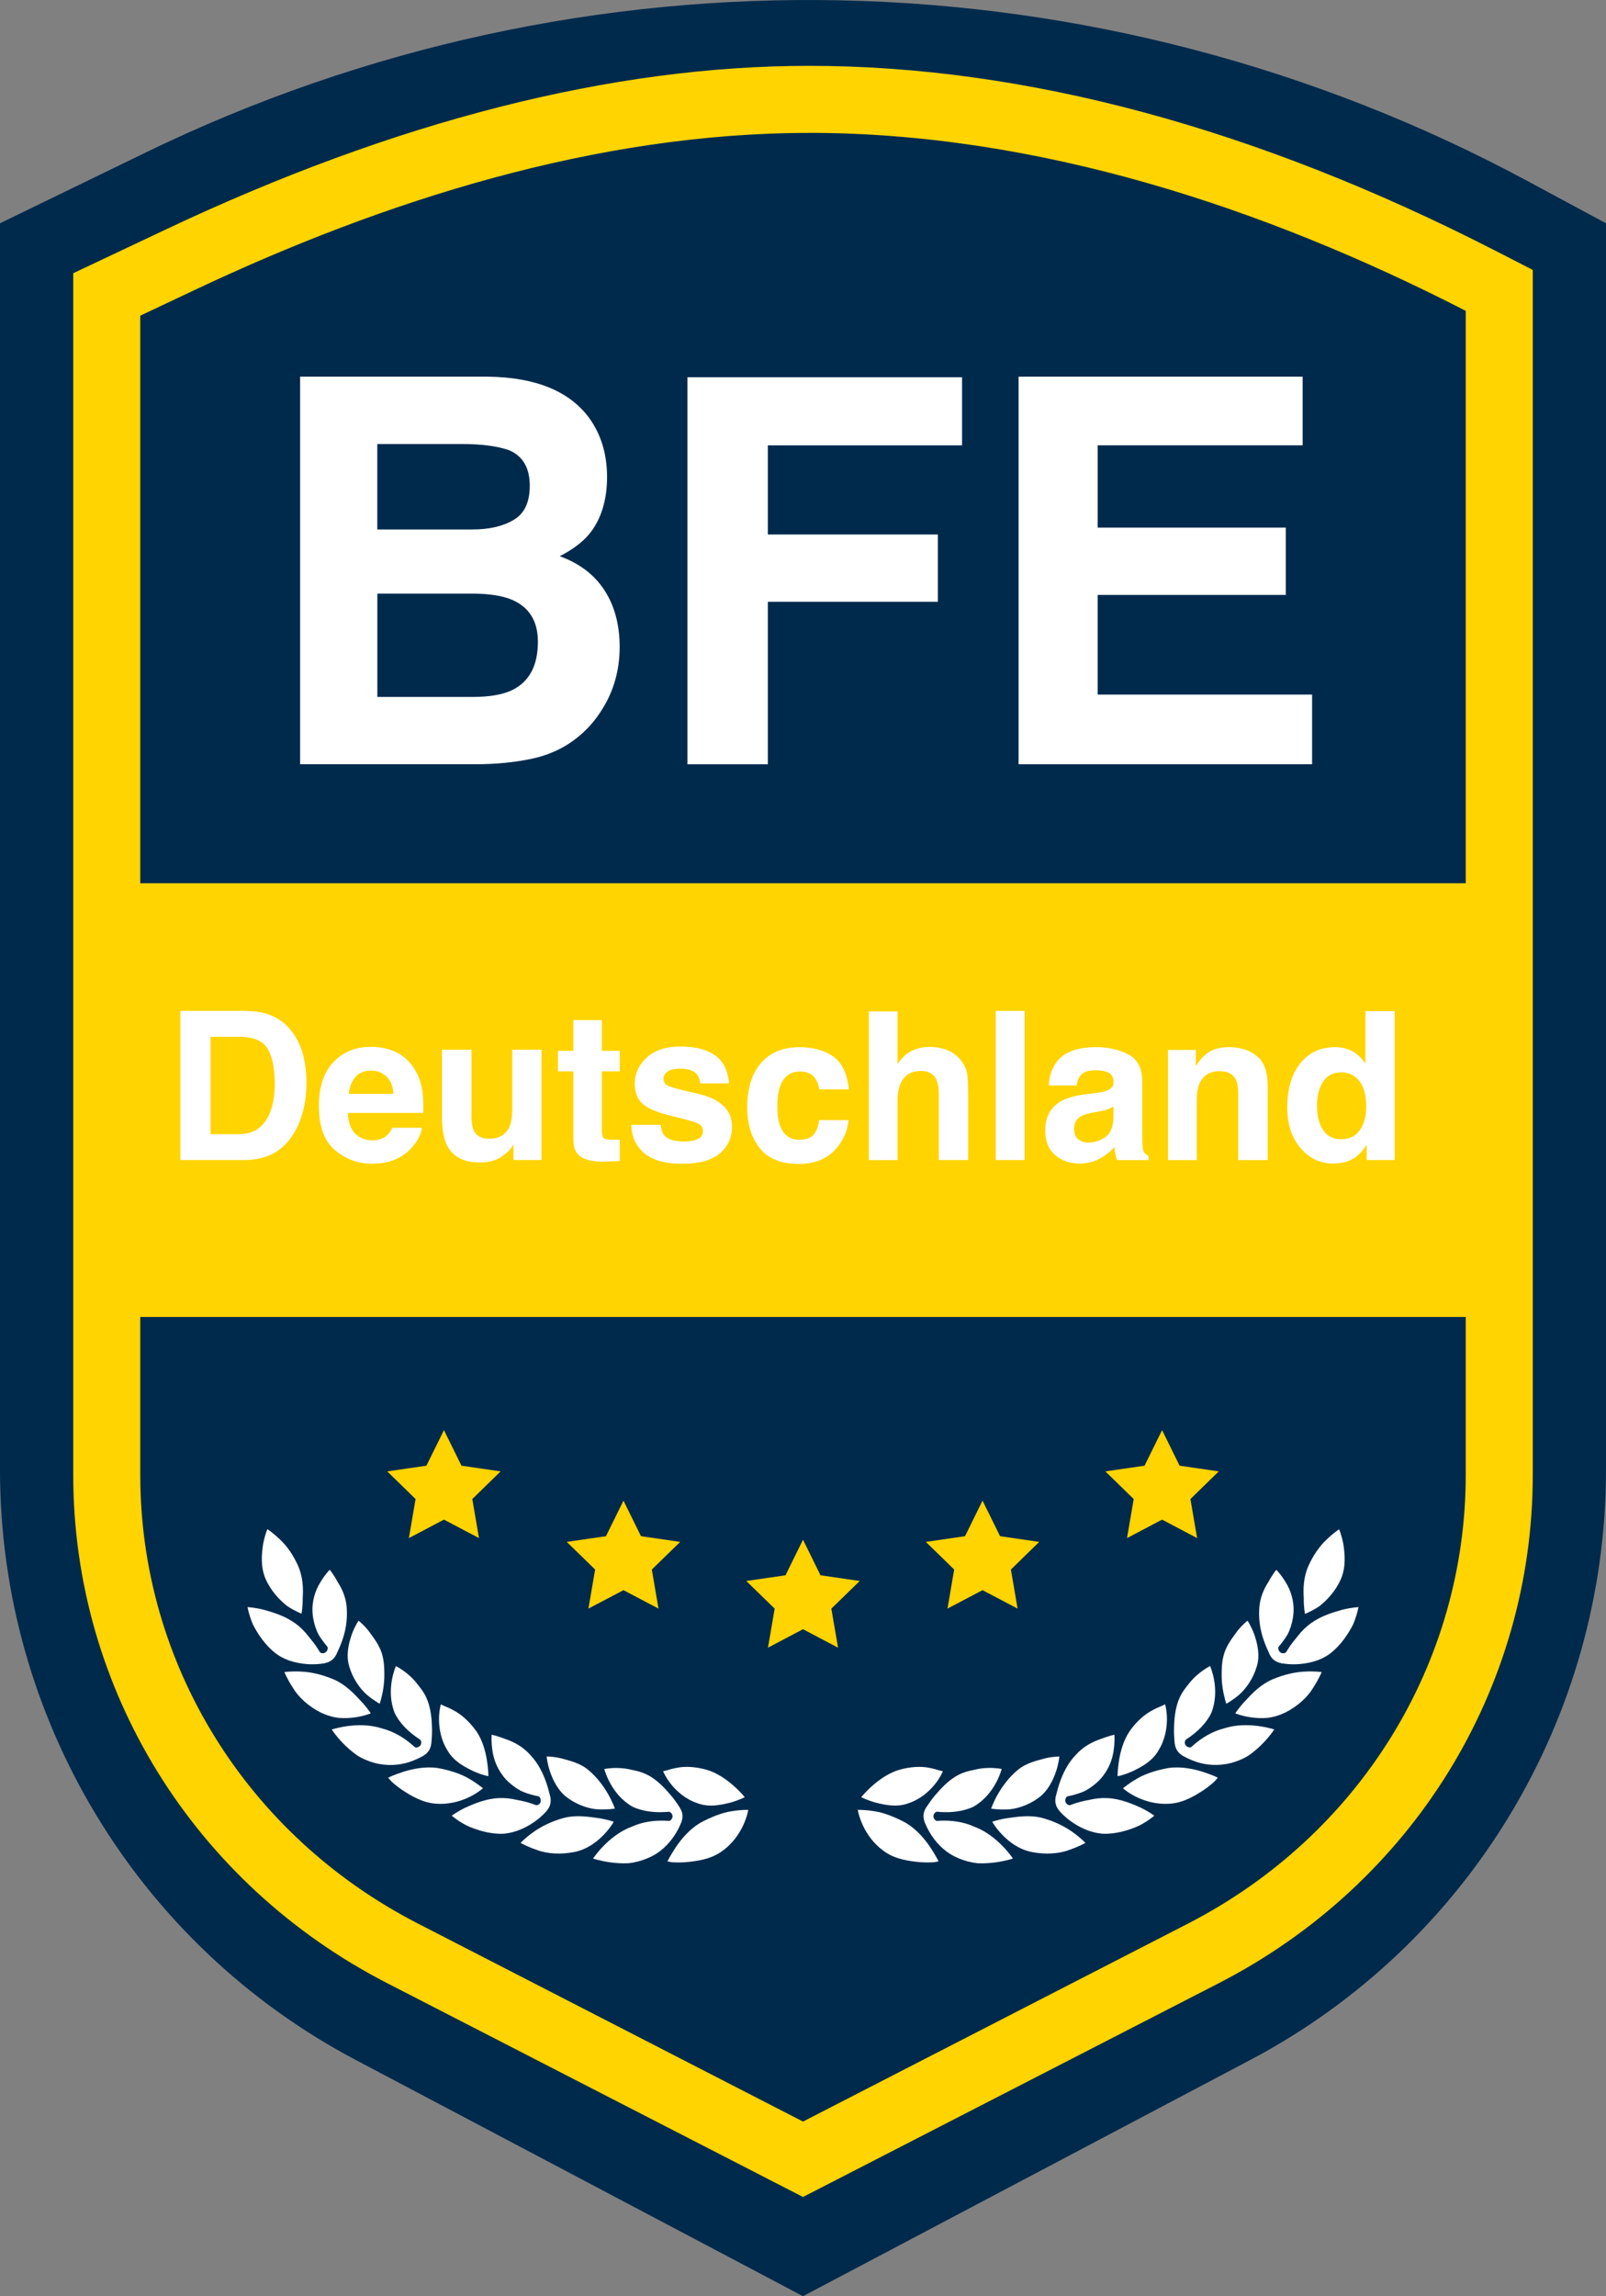 <?xml version="1.0" encoding="UTF-8"?>
<svg id="Ebene_2" data-name="Ebene 2" xmlns="http://www.w3.org/2000/svg" viewBox="0 0 341.2 487.55">
  <rect x="0" y="0" width="341.2" height="487.55" fill="#808080" stroke="none"/>
  <defs>
    <style>
      .cls-1 {
        fill: #ffd400;
      }

      .cls-2 {
        fill: #fff;
      }

      .cls-3 {
        fill: #002a4c;
      }
    </style>
  </defs>
  <g>
    <path class="cls-3" d="M265.69,437.35l-95.09,50.2-95.09-50.2C29.07,412.83,0,364.62,0,312.1V47.41l30.94-15.02C124.16-12.87,233.45-10.58,324.7,38.53l16.5,8.88v264.69c0,52.52-29.07,100.73-75.51,125.25Z"/>
    <path class="cls-1" d="M171.86,28.21c48.48,0,96.66,15.8,139.54,37.79v247.18c0,40.05-22.59,76.53-58.96,95.23l-81.84,42.06-81.84-42.06c-36.37-18.69-58.96-55.18-58.96-95.23V67.03l11.35-5.36c40.5-19.14,85.7-33.45,130.71-33.45h0ZM171.86,13.98c-41.89,0-87.92,11.71-136.8,34.82l-11.35,5.36-8.15,3.85v255.18c0,45.41,25.56,86.75,66.69,107.89l81.84,42.06,6.51,3.34,6.51-3.34,81.84-42.06c41.14-21.14,66.69-62.48,66.69-107.89V57.31l-7.74-3.97c-50.92-26.12-100.06-39.36-146.04-39.36h0Z"/>
    <rect class="cls-1" x="21.12" y="187.54" width="298.96" height="92.09"/>
    <g>
      <polygon class="cls-1" points="170.6 345.93 163.16 349.85 164.58 341.56 158.55 335.69 166.88 334.48 170.6 326.93 174.32 334.48 182.65 335.69 176.62 341.56 178.05 349.85 170.6 345.93"/>
      <polygon class="cls-1" points="132.46 337.64 125.01 341.55 126.44 333.26 120.41 327.39 128.74 326.18 132.46 318.63 136.18 326.18 144.51 327.39 138.48 333.26 139.9 341.55 132.46 337.64"/>
      <polygon class="cls-1" points="94.32 322.66 86.87 326.58 88.29 318.29 82.27 312.42 90.59 311.21 94.32 303.66 98.04 311.21 106.36 312.42 100.34 318.29 101.76 326.58 94.32 322.66"/>
      <polygon class="cls-1" points="208.74 337.64 216.19 341.55 214.77 333.26 220.79 327.39 212.47 326.18 208.74 318.63 205.02 326.18 196.7 327.39 202.72 333.26 201.3 341.55 208.74 337.64"/>
      <polygon class="cls-1" points="246.89 322.66 254.33 326.58 252.91 318.29 258.93 312.42 250.61 311.21 246.89 303.66 243.16 311.21 234.84 312.42 240.86 318.29 239.44 326.58 246.89 322.66"/>
    </g>
    <g>
      <g>
        <path class="cls-2" d="M284.87,335.3c-1.13,2.58-3.01,4.52-4.56,5.74-1.72,1.15-3.07,1.63-3.07,1.63,0,0-.27-1.4-.25-3.31-.14-2-.06-4.5.97-6.82,1.03-2.33,2.42-4.3,3.89-5.65,1.41-1.37,2.64-2.18,2.64-2.18,0,0,.57,1.26.92,3.24.29,1.95.59,4.75-.54,7.34Z"/>
        <path class="cls-2" d="M193.09,382.85c-2.52.98-5.06.38-6.97-.08-1.91-.52-3.14-1.18-3.14-1.18,0,0,3.6-4.53,8.14-5.83,2.29-.64,4.57-.76,6.28-.4.86.15,1.59.36,2.1.53.52.11.82.21.82.21,0,0-.14.32-.42.84-.29.53-.72,1.23-1.3,1.94-1.17,1.45-3.01,3.12-5.51,3.97Z"/>
        <path class="cls-2" d="M187.96,393.17c2.43,1.69,5.38,2.02,7.61,2.23,1.12.07,2.08.06,2.75.02.68-.09,1.07-.19,1.07-.19,0,0-.14-.33-.43-.85-.29-.51-.73-1.26-1.3-2.13-1.16-1.71-2.85-3.78-5.15-5.17-2.33-1.27-4.79-2.24-6.8-2.51-1.99-.34-3.47-.28-3.47-.28,0,0,.83,5.5,5.73,8.88Z"/>
        <path class="cls-2" d="M206.85,383.6c-2.31,1.1-4.92,1.26-6.88,1.15-.99-.02-1.81-.28-2.38-.45-.58-.17-.91-.31-.91-.31,0,0,.68-1.23,1.89-2.68,1.21-1.43,2.94-3.38,5.08-4.46,1.08-.56,2.17-.85,3.22-1.04,1.04-.28,2.04-.39,2.92-.42,1.75-.06,3.02.21,3.02.21,0,0-1.31,5.33-5.96,7.99Z"/>
        <path class="cls-2" d="M203.61,394.55c1.34.57,2.76.94,4.11,1.07,1.35.06,2.64-.03,3.75-.18,2.23-.3,3.73-.82,3.73-.82,0,0-3.21-4.89-8.18-6.75-2.52-1.15-5.11-1.36-7.14-1.28-.97.04-1.84.08-2.48.1-.61.04-.97.09-.97.09,0,0,1.78,5.56,7.19,7.77Z"/>
        <path class="cls-2" d="M199.3,388.84c-.87-.02-1.68-.4-2.27-1.06-.6-.67-.89-1.54-.82-2.41.15-1.7,1.52-2.96,3.37-2.91l-.05,2.12c-.5-.03-1.15.29-1.21.97-.03.28.08.59.29.82.11.13.36.35.74.36l-.05,2.11Z"/>
        <path class="cls-2" d="M220.52,381.82c-2.09,1.5-4.6,2.32-6.57,2.38-1.98.08-3.38-.18-3.38-.18,0,0,.46-1.34,1.4-3.01.95-1.66,2.34-3.61,4.26-5.2,1.91-1.58,4.13-1.97,5.83-2.47,1.71-.4,3-.38,3-.38,0,0-.1,1.38-.71,3.2-.61,1.79-1.73,4.2-3.83,5.66Z"/>
        <path class="cls-2" d="M219.22,393.24c2.8.56,5.79.38,7.88-.43,2.12-.71,3.5-1.51,3.5-1.51,0,0-.99-1.06-2.63-2.23-1.65-1.2-3.88-2.35-6.56-3.07-2.67-.69-5.23-.24-7.23.02-2,.28-3.37.79-3.37.79,0,0,.67,1.24,2.06,2.7,1.39,1.46,3.54,3.19,6.35,3.73Z"/>
        <path class="cls-2" d="M233.72,377.81c-.89.96-1.93,1.72-2.97,2.33-1.07.55-2.17.85-3.12,1.09-1.93.46-3.34.47-3.34.47,0,0,.89-5.61,4.22-9.03,1.63-1.87,3.67-2.87,5.35-3.43,1.63-.65,2.89-.91,2.89-.91,0,0,.14,1.39-.15,3.31-.26,1.98-1.1,4.23-2.87,6.17Z"/>
        <path class="cls-2" d="M234.37,389.36c2.86.09,5.66-.82,7.68-1.74,1.98-1.02,3.18-2.1,3.18-2.1,0,0-1.15-.87-2.94-1.73-1.77-.79-4.3-1.88-7-2-1.36-.07-2.65.09-3.84.37-1.21.22-2.34.49-3.29.83-1.91.66-3.17,1.42-3.17,1.42,0,0,.87,1.1,2.48,2.27,1.6,1.15,4,2.48,6.9,2.68Z"/>
        <path class="cls-2" d="M227.38,385.43c-.56,0-1.11-.14-1.6-.42-.73-.42-1.26-1.09-1.47-1.9-.45-1.69.55-3.46,2.22-3.94l.59,2.03c-.58.17-.92.78-.76,1.37.09.32.3.5.46.6.28.16.61.18.92.09l.59,2.03c-.32.09-.64.14-.95.14Z"/>
        <path class="cls-2" d="M246.09,371.73c-1.36,2.33-3.69,3.49-5.46,4.35-.9.4-1.7.68-2.27.84-.56.18-.93.21-.93.21,0,0,0-1.4.31-3.35.32-1.94.96-4.35,2.34-6.32,1.39-1.95,3.12-3.47,4.7-4.29.77-.43,1.48-.72,1.98-.93.48-.24.78-.35.78-.35,0,0,.09.34.19.92.1.59.21,1.42.19,2.34-.02,1.87-.41,4.33-1.83,6.56Z"/>
        <path class="cls-2" d="M248.61,382.97c2.92-.21,5.42-1.77,7.27-3,.91-.64,1.65-1.24,2.13-1.7.44-.49.72-.81.72-.81,0,0-.32-.17-.87-.4-.55-.23-1.34-.52-2.33-.85-1.96-.62-4.57-1.18-7.24-.82-2.62.45-5.12,1.28-6.85,2.34-.88.5-1.59,1-2.08,1.37-.48.36-.79.59-.79.59,0,0,1.05.97,2.81,1.83,1.77.87,4.3,1.68,7.22,1.45Z"/>
        <path class="cls-2" d="M257.34,363.72c-1.12,2.32-3.08,4.04-4.69,5.17-.79.59-1.57.93-2.14,1.15-.56.23-.9.33-.9.33,0,0-.23-1.39-.19-3.28.04-1.91.2-4.48,1.22-6.67.49-1.12,1.21-2,1.88-2.84.65-.86,1.37-1.57,2.05-2.13,1.35-1.13,2.52-1.7,2.52-1.7,0,0,2.25,4.99.25,9.97Z"/>
        <path class="cls-2" d="M261.6,374.32c1.39-.39,2.75-.94,3.86-1.71,1.1-.78,2.06-1.65,2.84-2.45,1.57-1.6,2.42-2.94,2.42-2.94,0,0-5.56-1.88-10.61-.25-2.67.67-4.85,2.1-6.39,3.42-.73.64-1.38,1.21-1.87,1.64-.45.41-.7.68-.7.68,0,0,1.19.78,3.13,1.42,1.92.63,4.49.92,7.32.19Z"/>
        <path class="cls-2" d="M252.81,373.15c-.17,0-.34-.01-.51-.04-.89-.14-1.69-.64-2.17-1.37-.95-1.42-.61-3.26.8-4.38l1.31,1.66c-.45.36-.73.97-.35,1.54.16.24.44.41.75.46.17.02.49.04.77-.19l1.31,1.66c-.54.43-1.2.65-1.89.65Z"/>
        <path class="cls-2" d="M266.99,353.87c-.71,2.47-2.22,4.63-3.69,5.94-1.51,1.28-2.77,1.94-2.77,1.94,0,0-.47-1.34-.76-3.23-.15-.95-.25-2.03-.22-3.15,0-1.15.05-2.4.34-3.58.54-2.4,2.02-4.1,3.03-5.53,1.09-1.36,2.12-2.14,2.12-2.14,0,0,.78,1.13,1.44,2.93.61,1.76,1.29,4.38.52,6.82Z"/>
        <path class="cls-2" d="M273.03,363.64c2.58-1.28,4.79-3.29,5.93-5.24,1.24-1.88,1.83-3.37,1.83-3.37,0,0-1.44-.21-3.46-.11-2.07.07-4.48.6-7.05,1.68-2.53,1.12-4.3,3.01-5.67,4.5-1.4,1.45-2.17,2.69-2.17,2.69,0,0,1.3.56,3.3.85,1,.14,2.18.22,3.45.12,1.24-.13,2.53-.5,3.84-1.12Z"/>
        <path class="cls-2" d="M274.8,342.53c-.09,1.3-.42,2.54-.86,3.67-.44,1.12-1.16,2.01-1.75,2.8-1.23,1.55-2.33,2.43-2.33,2.43,0,0-.7-1.25-1.34-3.07-.67-1.85-1.13-4.16-1-6.6.09-2.46,1.04-4.49,2.01-5.95.81-1.53,1.63-2.5,1.63-2.5,0,0,.99.98,1.98,2.64,1.06,1.69,1.85,3.97,1.66,6.58Z"/>
        <path class="cls-2" d="M282.52,351.14c2.3-1.73,3.94-4.22,4.95-6.22.87-2.09,1.14-3.68,1.14-3.68,0,0-1.44.06-3.38.54-1.87.52-4.5,1.28-6.71,2.87-1.11.8-2.02,1.73-2.77,2.69-.76.96-1.52,1.84-2.04,2.71-1.09,1.7-1.61,3.07-1.61,3.07,0,0,1.36.32,3.36.25,1.96-.1,4.73-.52,7.07-2.23Z"/>
        <path class="cls-2" d="M272.59,353.15c-.66,0-1.3-.21-1.84-.61-1.4-1.05-1.71-3.05-.7-4.46l1.72,1.23c-.35.48-.23,1.17.25,1.54.22.16.49.22.74.18.31-.05.59-.23.79-.5l1.72,1.23c-.53.74-1.31,1.23-2.19,1.36-.16.02-.32.04-.49.04Z"/>
      </g>
      <g>
        <path class="cls-2" d="M63.34,332.51c1.03,2.32,1.11,4.82.97,6.81.02,1.91-.25,3.3-.25,3.3,0,0-1.35-.48-3.07-1.63-1.55-1.22-3.43-3.16-4.56-5.74-1.13-2.58-.83-5.38-.54-7.33.35-1.98.92-3.24.92-3.24,0,0,1.23.81,2.64,2.17,1.47,1.35,2.86,3.32,3.89,5.64Z"/>
        <path class="cls-2" d="M148.7,387.08c2.33-1.27,4.79-2.24,6.8-2.51,1.99-.34,3.47-.28,3.47-.28,0,0-.83,5.5-5.73,8.88-2.43,1.69-5.38,2.02-7.61,2.23-1.12.07-2.08.06-2.75.02-.68-.09-1.07-.19-1.07-.19,0,0,.14-.33.44-.85.29-.51.73-1.26,1.3-2.13,1.16-1.71,2.85-3.78,5.15-5.17Z"/>
        <path class="cls-2" d="M150.08,375.76c-2.29-.64-4.57-.76-6.28-.4-.86.15-1.59.36-2.1.53-.52.11-.82.21-.82.21,0,0,.14.32.42.84.29.53.72,1.23,1.3,1.94,1.17,1.45,3.01,3.12,5.51,3.97,2.52.98,5.06.38,6.97-.08,1.91-.52,3.14-1.18,3.14-1.18,0,0-3.6-4.53-8.14-5.83Z"/>
        <path class="cls-2" d="M134.19,387.87c2.52-1.15,5.11-1.36,7.14-1.28.97.04,1.84.08,2.48.1.61.04.97.09.97.09,0,0-1.78,5.56-7.19,7.77-1.34.57-2.76.94-4.11,1.07-1.35.06-2.64-.03-3.75-.18-2.23-.3-3.73-.82-3.73-.82,0,0,3.21-4.89,8.18-6.75Z"/>
        <path class="cls-2" d="M137.55,376.86c-1.08-.56-2.17-.85-3.22-1.04-1.04-.28-2.04-.39-2.92-.42-1.75-.06-3.02.21-3.02.21,0,0,1.31,5.33,5.96,7.99,2.31,1.1,4.92,1.26,6.88,1.15.99-.02,1.81-.28,2.38-.45.58-.17.91-.31.91-.31,0,0-.68-1.23-1.89-2.68-1.21-1.43-2.94-3.38-5.08-4.46Z"/>
        <path class="cls-2" d="M141.9,388.85l-.05-2.11c.38-.01.63-.23.74-.36.21-.23.32-.53.29-.81-.06-.69-.74-1-1.21-.97l-.05-2.12c1.73,0,3.23,1.21,3.37,2.91.07.86-.22,1.74-.82,2.41-.59.66-1.4,1.04-2.27,1.06Z"/>
        <path class="cls-2" d="M119.79,386c2.67-.69,5.23-.24,7.23.02,1.99.28,3.37.79,3.37.79,0,0-.67,1.24-2.06,2.7-1.39,1.46-3.54,3.19-6.35,3.73-2.8.56-5.79.38-7.88-.43-2.12-.71-3.5-1.51-3.5-1.51,0,0,.99-1.06,2.63-2.23,1.65-1.2,3.88-2.35,6.56-3.07Z"/>
        <path class="cls-2" d="M124.98,375.8c-1.91-1.58-4.13-1.97-5.83-2.47-1.71-.4-3.01-.38-3.01-.38,0,0,.1,1.38.71,3.2.61,1.79,1.73,4.2,3.83,5.66,2.09,1.5,4.6,2.32,6.57,2.38,1.98.08,3.38-.18,3.38-.18,0,0-.46-1.34-1.4-3.01-.95-1.66-2.34-3.61-4.26-5.2Z"/>
        <path class="cls-2" d="M105.92,381.79c1.36-.07,2.65.09,3.84.37,1.21.22,2.34.49,3.29.83,1.91.66,3.17,1.42,3.17,1.42,0,0-.87,1.1-2.48,2.27-1.6,1.15-4,2.48-6.9,2.68-2.86.09-5.66-.82-7.68-1.74-1.98-1.02-3.18-2.1-3.18-2.1,0,0,1.15-.87,2.94-1.73,1.77-.79,4.3-1.88,7-2Z"/>
        <path class="cls-2" d="M112.7,372.67c-1.63-1.87-3.67-2.87-5.35-3.43-1.63-.65-2.89-.91-2.89-.91,0,0-.14,1.39.15,3.31.26,1.98,1.1,4.23,2.87,6.17.89.96,1.93,1.72,2.97,2.33,1.07.55,2.17.85,3.12,1.09,1.93.46,3.34.47,3.34.47,0,0-.89-5.61-4.22-9.03Z"/>
        <path class="cls-2" d="M113.82,385.44c-.32,0-.64-.04-.95-.14l.59-2.03c.32.09.65.06.93-.09.16-.09.38-.27.46-.6.15-.59-.19-1.2-.77-1.37l.59-2.03c1.67.49,2.67,2.25,2.22,3.94-.21.81-.73,1.48-1.47,1.9-.5.28-1.04.42-1.6.42Z"/>
        <path class="cls-2" d="M92.9,375.39c2.62.45,5.12,1.28,6.85,2.34.88.5,1.59,1,2.08,1.37.48.36.78.59.78.59,0,0-1.05.97-2.81,1.83-1.76.87-4.3,1.68-7.22,1.45-2.92-.21-5.42-1.77-7.27-3-.91-.64-1.65-1.24-2.13-1.7-.44-.49-.72-.81-.72-.81,0,0,.32-.17.87-.4.55-.23,1.34-.52,2.33-.85,1.96-.62,4.57-1.18,7.24-.82Z"/>
        <path class="cls-2" d="M101.11,367.47c-1.4-1.95-3.12-3.47-4.7-4.29-.77-.43-1.48-.72-1.98-.93-.48-.24-.78-.35-.78-.35,0,0-.09.34-.19.92-.1.59-.21,1.42-.19,2.34.02,1.87.41,4.33,1.83,6.56,1.36,2.33,3.69,3.49,5.46,4.35.9.4,1.7.68,2.27.84.56.18.93.21.93.21,0,0,0-1.4-.31-3.35-.32-1.94-.95-4.35-2.34-6.32Z"/>
        <path class="cls-2" d="M81.09,366.98c2.67.67,4.85,2.1,6.39,3.42.73.64,1.38,1.21,1.87,1.64.45.41.7.68.7.68,0,0-1.19.78-3.13,1.42-1.92.63-4.49.92-7.32.19-1.39-.39-2.75-.94-3.86-1.71-1.1-.78-2.06-1.65-2.84-2.45-1.57-1.6-2.42-2.94-2.42-2.94,0,0,5.56-1.88,10.61-.25Z"/>
        <path class="cls-2" d="M90.56,360.43c-.49-1.12-1.21-2-1.88-2.84-.65-.86-1.37-1.57-2.05-2.13-1.35-1.13-2.52-1.7-2.52-1.7,0,0-2.25,4.99-.25,9.97,1.12,2.32,3.08,4.04,4.69,5.17.79.59,1.57.93,2.14,1.15.56.23.9.33.9.33,0,0,.23-1.39.19-3.28-.04-1.91-.2-4.48-1.22-6.67Z"/>
        <path class="cls-2" d="M88.39,373.16c-.69,0-1.35-.23-1.89-.65l1.31-1.66c.28.22.6.21.77.18.31-.05.58-.22.74-.46.38-.57.1-1.19-.35-1.54l1.31-1.66c1.41,1.12,1.74,2.96.8,4.38-.48.73-1.28,1.23-2.17,1.37-.17.03-.35.04-.52.04Z"/>
        <path class="cls-2" d="M70.93,356.6c2.53,1.12,4.3,3.01,5.67,4.5,1.4,1.45,2.17,2.69,2.17,2.69,0,0-1.3.56-3.3.85-1,.14-2.18.22-3.45.12-1.24-.13-2.53-.5-3.84-1.12-2.58-1.28-4.79-3.29-5.93-5.24-1.24-1.88-1.83-3.37-1.83-3.37,0,0,1.44-.21,3.46-.11,2.07.07,4.48.6,7.05,1.68Z"/>
        <path class="cls-2" d="M81.32,351.79c-.54-2.4-2.02-4.1-3.03-5.53-1.09-1.36-2.12-2.14-2.12-2.14,0,0-.78,1.13-1.44,2.93-.61,1.76-1.29,4.38-.52,6.82.71,2.47,2.22,4.63,3.69,5.94,1.51,1.28,2.77,1.94,2.77,1.94,0,0,.47-1.34.76-3.23.14-.95.25-2.03.22-3.15,0-1.15-.05-2.4-.34-3.58Z"/>
        <path class="cls-2" d="M62.69,344.65c1.11.8,2.02,1.73,2.77,2.69.75.96,1.52,1.84,2.04,2.71,1.09,1.7,1.61,3.07,1.61,3.07,0,0-1.36.32-3.36.25-1.96-.1-4.73-.52-7.07-2.23-2.3-1.73-3.93-4.22-4.95-6.22-.87-2.09-1.14-3.68-1.14-3.68,0,0,1.44.06,3.38.54,1.87.52,4.5,1.28,6.71,2.87Z"/>
        <path class="cls-2" d="M73.69,341.76c-.09-2.46-1.04-4.49-2.01-5.95-.81-1.53-1.63-2.5-1.63-2.5,0,0-.99.98-1.98,2.64-1.06,1.69-1.85,3.97-1.66,6.58.09,1.3.42,2.54.86,3.67.44,1.12,1.16,2.01,1.75,2.8,1.23,1.55,2.33,2.43,2.33,2.43,0,0,.7-1.25,1.34-3.07.67-1.85,1.13-4.16.99-6.6Z"/>
        <path class="cls-2" d="M68.6,353.15c-.16,0-.32-.01-.49-.04-.87-.13-1.66-.63-2.19-1.36l1.72-1.23c.2.28.48.46.79.5.2.03.47.02.74-.18.48-.36.59-1.05.25-1.54l1.72-1.23c1.01,1.41.7,3.42-.7,4.46-.54.4-1.17.61-1.84.61Z"/>
      </g>
    </g>
  </g>
  <g>
    <path class="cls-2" d="M101.05,162.27h-37.29v-82.29h39.97c10.09.15,17.23,3.07,21.44,8.76,2.53,3.5,3.8,7.69,3.8,12.56s-1.27,9.06-3.8,12.11c-1.42,1.71-3.5,3.28-6.25,4.69,4.21,1.53,7.38,3.95,9.52,7.26,2.14,3.31,3.21,7.33,3.21,12.06s-1.23,9.25-3.68,13.12c-1.56,2.57-3.52,4.73-5.86,6.48-2.64,2.01-5.76,3.39-9.35,4.13-3.59.74-7.49,1.12-11.7,1.12ZM109.2,110.35c2.23-1.34,3.35-3.74,3.35-7.2,0-3.83-1.49-6.36-4.47-7.59-2.57-.86-5.84-1.28-9.83-1.28h-18.09v18.14h20.21c3.61,0,6.55-.69,8.82-2.07ZM100.66,126.04h-20.49v21.94h20.21c3.61,0,6.42-.48,8.43-1.45,3.65-1.79,5.47-5.21,5.47-10.27,0-4.28-1.77-7.22-5.3-8.82-1.97-.89-4.75-1.36-8.32-1.4Z"/>
    <path class="cls-2" d="M204.39,94.56h-41.26v18.93h36.12v14.29h-36.12v34.5h-17.08v-82.18h58.34v14.46Z"/>
    <path class="cls-2" d="M273.17,126.32h-39.97v21.16h45.56v14.79h-62.36v-82.29h60.35v14.57h-43.55v17.47h39.97v14.29Z"/>
  </g>
  <g>
    <path class="cls-2" d="M51.96,246.31h-13.64v-31.67h13.64c1.96.03,3.59.26,4.9.69,2.22.73,4.02,2.07,5.39,4.02,1.1,1.58,1.85,3.28,2.26,5.11.4,1.83.6,3.58.6,5.24,0,4.21-.85,7.78-2.54,10.7-2.29,3.94-5.83,5.91-10.61,5.91ZM56.88,222.72c-1.02-1.72-3.03-2.58-6.04-2.58h-6.1v20.67h6.1c3.12,0,5.3-1.54,6.53-4.62.67-1.69,1.01-3.7,1.01-6.04,0-3.22-.5-5.7-1.5-7.43Z"/>
    <path class="cls-2" d="M89.64,239.44c-.16,1.39-.88,2.8-2.17,4.23-2.01,2.28-4.81,3.42-8.42,3.42-2.98,0-5.61-.96-7.88-2.88-2.28-1.92-3.42-5.04-3.42-9.37,0-4.05,1.03-7.16,3.08-9.32,2.06-2.16,4.72-3.24,8-3.24,1.95,0,3.7.37,5.26,1.1,1.56.73,2.85,1.88,3.87,3.46.92,1.39,1.51,3,1.78,4.83.16,1.07.22,2.62.19,4.64h-16.03c.09,2.35.82,4,2.21,4.94.84.59,1.86.88,3.05.88,1.26,0,2.28-.36,3.07-1.07.43-.39.81-.92,1.14-1.61h6.25ZM83.59,232.26c-.1-1.62-.59-2.85-1.47-3.68s-1.97-1.26-3.28-1.26c-1.42,0-2.52.44-3.3,1.33-.78.89-1.27,2.09-1.47,3.61h9.52Z"/>
    <path class="cls-2" d="M109.09,243c-.06.07-.2.29-.43.64-.23.36-.5.67-.82.95-.96.86-1.89,1.45-2.78,1.76-.9.31-1.94.47-3.15.47-3.47,0-5.8-1.25-7-3.74-.67-1.38-1.01-3.4-1.01-6.08v-14.12h6.27v14.12c0,1.33.16,2.33.47,3.01.56,1.19,1.65,1.78,3.29,1.78,2.09,0,3.52-.84,4.3-2.54.4-.92.6-2.13.6-3.63v-12.74h6.21v23.42h-5.95v-3.31Z"/>
    <path class="cls-2" d="M131.67,241.95v4.58l-2.9.11c-2.89.1-4.87-.4-5.93-1.5-.69-.7-1.03-1.78-1.03-3.24v-14.42h-3.27v-4.36h3.27v-6.53h6.06v6.53h3.8v4.36h-3.8v12.38c0,.96.12,1.56.37,1.79.24.24.99.35,2.23.35.19,0,.38,0,.59-.01.21,0,.41-.02.61-.03Z"/>
    <path class="cls-2" d="M151.73,223.97c1.83,1.17,2.89,3.19,3.16,6.06h-6.12c-.09-.79-.31-1.41-.67-1.87-.67-.83-1.82-1.25-3.44-1.25-1.33,0-2.28.21-2.85.62-.57.42-.85.9-.85,1.46,0,.7.3,1.21.9,1.53.6.33,2.73.9,6.38,1.7,2.43.57,4.26,1.44,5.48,2.6,1.2,1.17,1.8,2.64,1.8,4.4,0,2.32-.86,4.21-2.59,5.68-1.73,1.47-4.39,2.2-8,2.2s-6.4-.78-8.15-2.33c-1.75-1.55-2.63-3.53-2.63-5.94h6.21c.13,1.09.41,1.86.84,2.32.76.82,2.16,1.22,4.21,1.22,1.2,0,2.16-.18,2.87-.54.71-.36,1.06-.89,1.06-1.61s-.29-1.21-.86-1.57c-.57-.36-2.7-.97-6.38-1.85-2.65-.66-4.52-1.48-5.61-2.47-1.09-.97-1.63-2.38-1.63-4.21,0-2.16.85-4.02,2.55-5.58,1.7-1.55,4.09-2.33,7.17-2.33s5.31.58,7.15,1.74Z"/>
    <path class="cls-2" d="M180.33,231.3h-6.27c-.11-.87-.41-1.66-.88-2.36-.69-.95-1.75-1.42-3.2-1.42-2.06,0-3.47,1.02-4.23,3.07-.4,1.09-.6,2.54-.6,4.34s.2,3.1.6,4.15c.73,1.95,2.11,2.92,4.12,2.92,1.43,0,2.45-.39,3.05-1.16s.97-1.78,1.1-3.01h6.25c-.14,1.86-.82,3.62-2.02,5.29-1.92,2.68-4.76,4.02-8.53,4.02s-6.54-1.12-8.31-3.35c-1.78-2.23-2.66-5.13-2.66-8.7,0-4.02.98-7.15,2.94-9.39,1.96-2.23,4.67-3.35,8.12-3.35,2.94,0,5.34.66,7.21,1.98,1.87,1.32,2.98,3.65,3.32,6.98Z"/>
    <path class="cls-2" d="M205.7,232.56v13.75h-6.25v-14.24c0-1.26-.21-2.28-.64-3.05-.56-1.09-1.62-1.63-3.18-1.63s-2.85.54-3.68,1.62c-.84,1.08-1.26,2.62-1.26,4.63v12.68h-6.1v-31.56h6.1v11.19c.89-1.36,1.92-2.31,3.08-2.85,1.17-.54,2.4-.81,3.68-.81,1.45,0,2.76.25,3.94.75,1.18.5,2.15,1.27,2.91,2.3.64.87,1.04,1.77,1.18,2.7.14.92.21,2.43.21,4.52Z"/>
    <path class="cls-2" d="M211.55,214.64h6.12v31.67h-6.12v-31.67Z"/>
    <path class="cls-2" d="M224.52,225.43c1.62-2.06,4.4-3.09,8.34-3.09,2.56,0,4.84.51,6.83,1.53,1.99,1.02,2.99,2.94,2.99,5.76v10.74c0,.75.01,1.65.04,2.71.04.8.16,1.35.37,1.63.2.29.5.52.9.71v.9h-6.66c-.19-.47-.32-.92-.39-1.33-.07-.42-.13-.89-.17-1.42-.85.92-1.82,1.7-2.92,2.34-1.32.76-2.81,1.14-4.47,1.14-2.12,0-3.87-.61-5.25-1.82-1.38-1.21-2.07-2.92-2.07-5.15,0-2.88,1.11-4.96,3.33-6.25,1.22-.7,3.01-1.2,5.37-1.5l2.08-.26c1.13-.14,1.94-.32,2.43-.54.87-.37,1.31-.95,1.31-1.74,0-.96-.33-1.62-1-1.99s-1.64-.55-2.93-.55c-1.45,0-2.47.36-3.07,1.07-.43.53-.72,1.25-.86,2.15h-5.91c.13-2.05.7-3.73,1.72-5.05ZM229.08,241.89c.57.47,1.27.71,2.11.71,1.32,0,2.53-.39,3.64-1.16,1.11-.77,1.69-2.18,1.73-4.23v-2.28c-.39.24-.78.44-1.17.59-.39.15-.93.29-1.62.42l-1.38.26c-1.29.23-2.21.51-2.77.84-.95.56-1.42,1.43-1.42,2.6,0,1.05.29,1.8.88,2.26Z"/>
    <path class="cls-2" d="M259.13,227.43c-2.08,0-3.5.88-4.28,2.64-.4.93-.6,2.12-.6,3.57v12.68h-6.1v-23.38h5.91v3.42c.79-1.2,1.53-2.07,2.23-2.6,1.26-.95,2.86-1.42,4.79-1.42,2.42,0,4.4.63,5.94,1.9,1.54,1.27,2.31,3.37,2.31,6.31v15.77h-6.27v-14.24c0-1.23-.17-2.18-.49-2.84-.6-1.2-1.75-1.8-3.44-1.8Z"/>
    <path class="cls-2" d="M296.3,214.69v31.62h-5.95v-3.24c-.87,1.39-1.87,2.4-2.99,3.03s-2.51.95-4.17.95c-2.74,0-5.04-1.11-6.91-3.32s-2.8-5.05-2.8-8.52c0-4,.92-7.14,2.76-9.43,1.84-2.29,4.3-3.44,7.38-3.44,1.42,0,2.68.31,3.78.93,1.1.62,2,1.49,2.69,2.59v-11.17h6.21ZM279.8,234.75c0,2.16.43,3.89,1.29,5.18.84,1.3,2.13,1.96,3.87,1.96s3.05-.64,3.95-1.93,1.35-2.96,1.35-5.01c0-2.86-.72-4.91-2.17-6.14-.89-.74-1.92-1.12-3.09-1.12-1.79,0-3.1.68-3.94,2.03s-1.26,3.03-1.26,5.04Z"/>
  </g>
</svg>